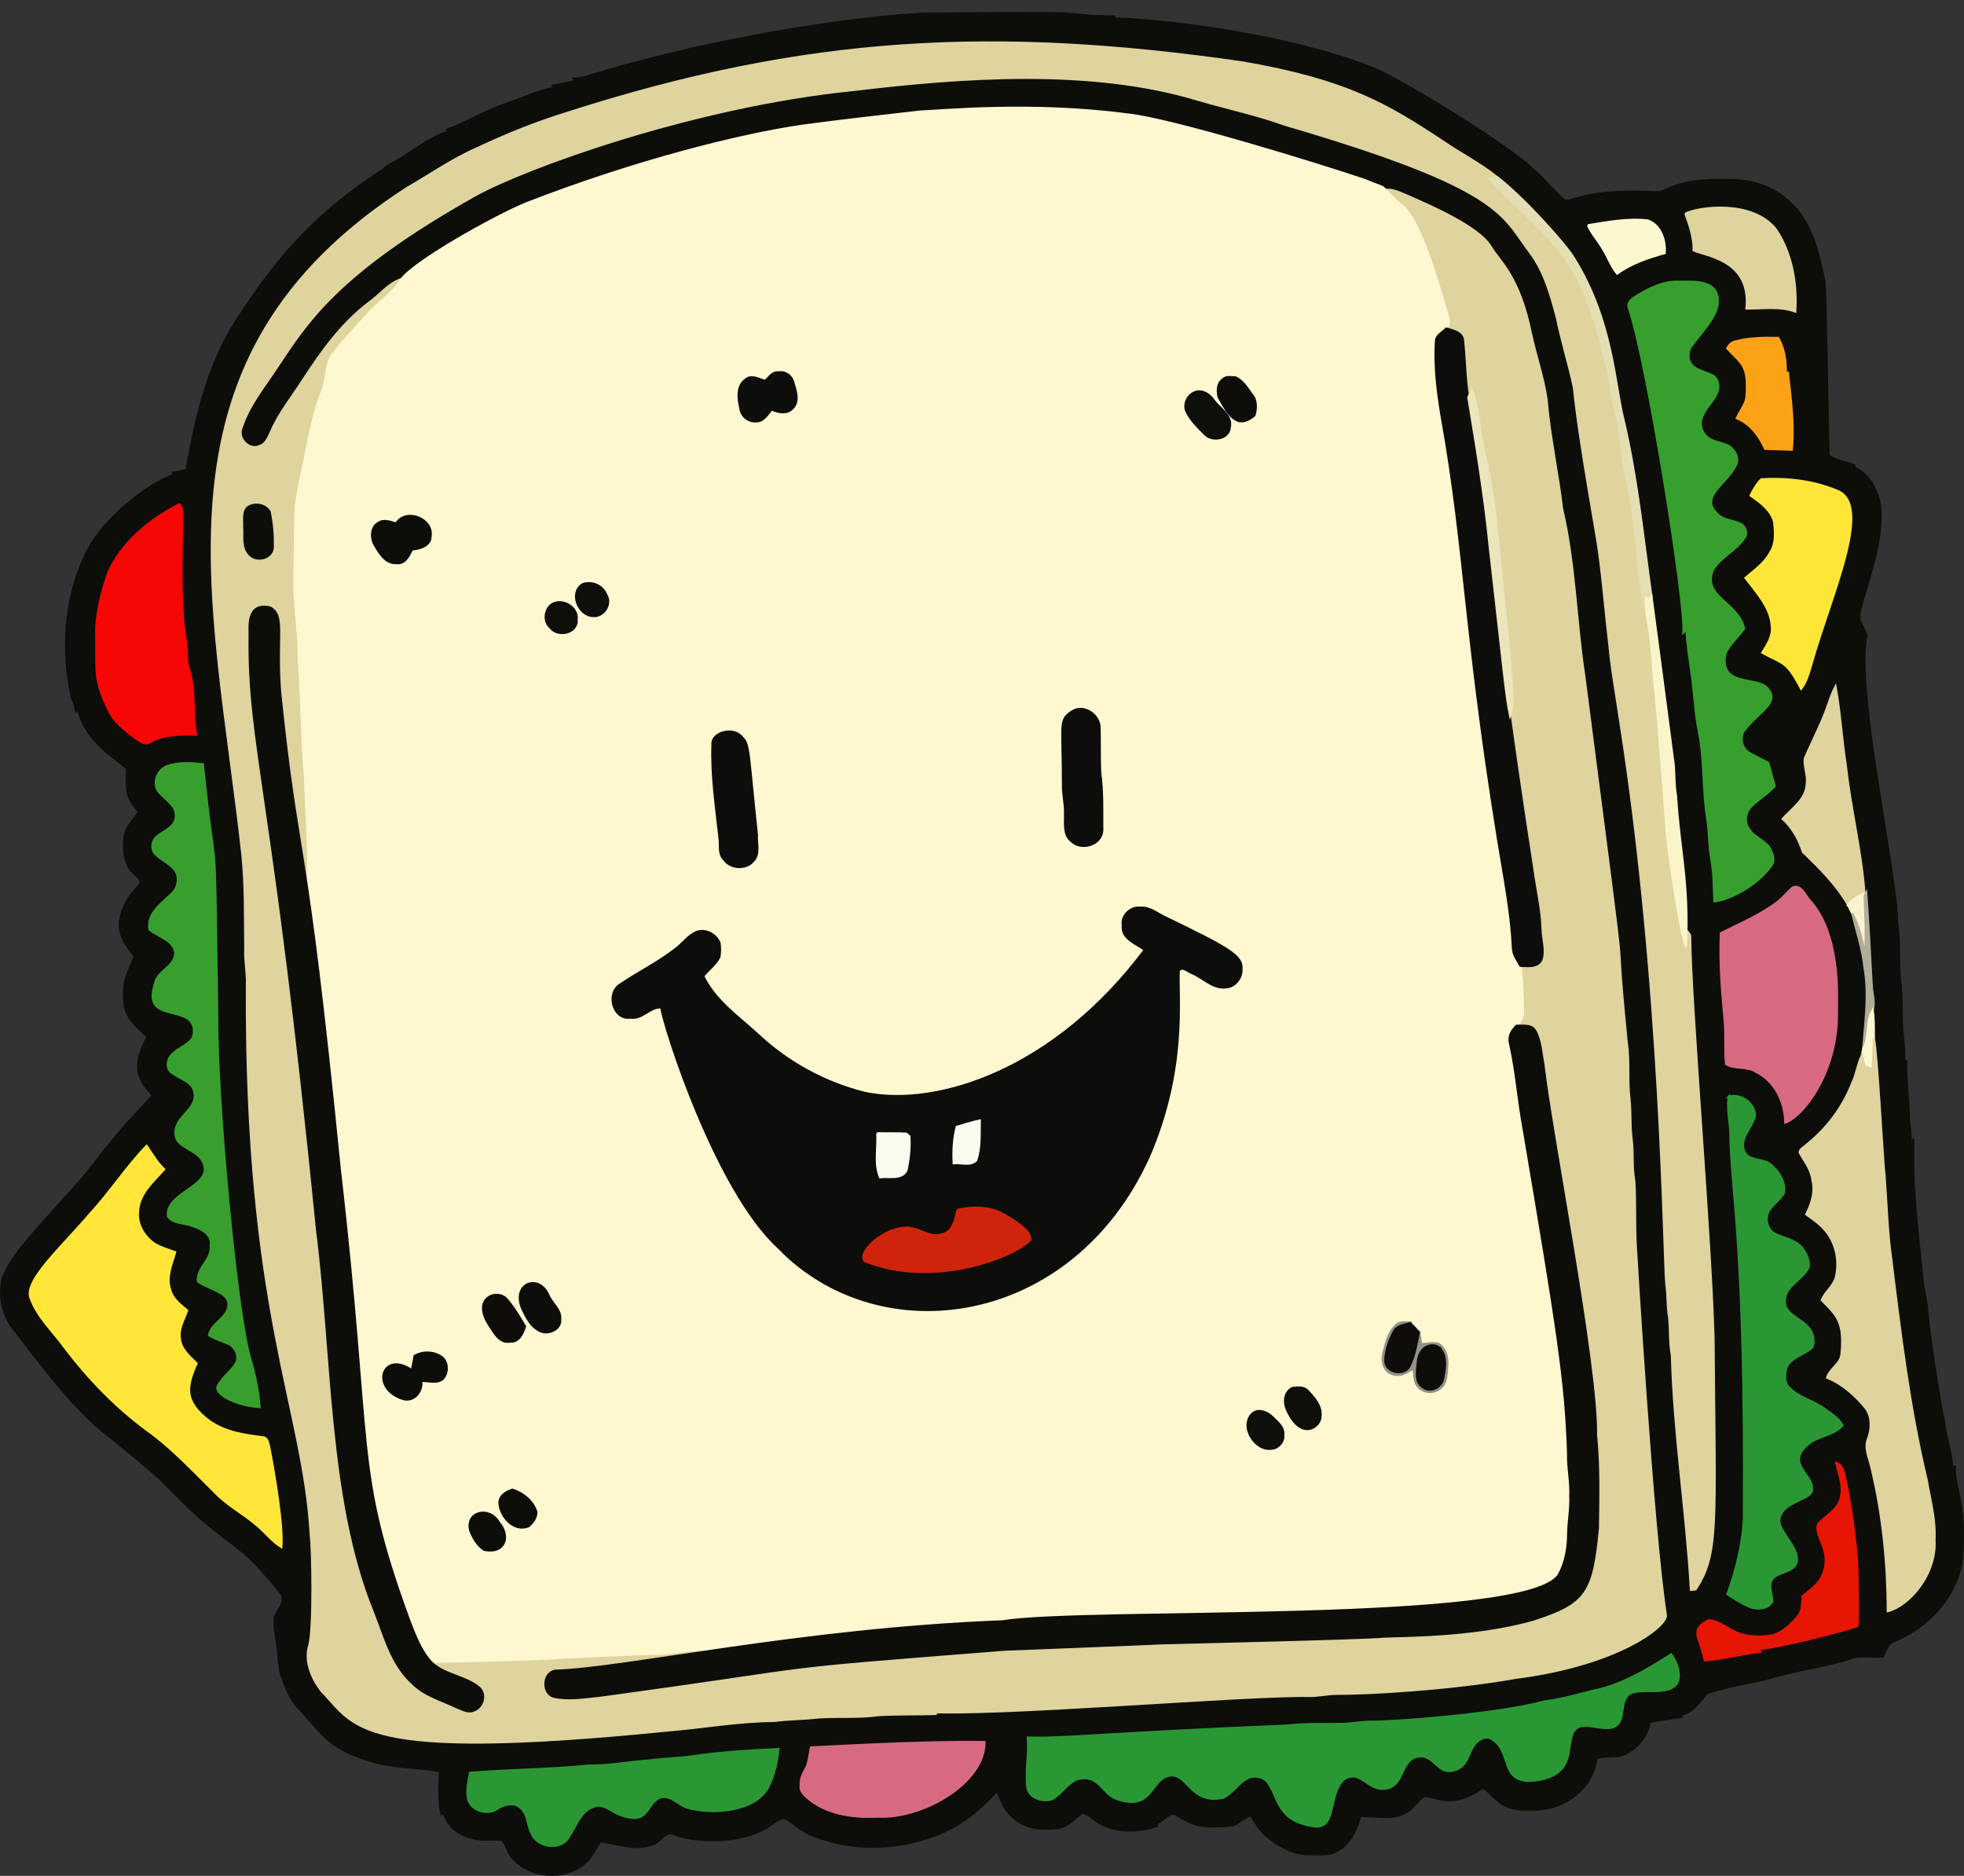 <?xml version="1.0" encoding="UTF-8" standalone="no"?>
<svg
   xmlns:dc="http://purl.org/dc/elements/1.1/"
   xmlns:cc="http://creativecommons.org/ns#"
   xmlns:rdf="http://www.w3.org/1999/02/22-rdf-syntax-ns#"
   xmlns:svg="http://www.w3.org/2000/svg"
   xmlns="http://www.w3.org/2000/svg"
   xmlns:sodipodi="http://sodipodi.sourceforge.net/DTD/sodipodi-0.dtd"
   xmlns:inkscape="http://www.inkscape.org/namespaces/inkscape"
   version="1.1"
   id="Layer_1"
   x="0px"
   y="0px"
   viewBox="0 0 685.779 655"
   enable-background="new 0 0 1792.492 1670.416"
   xml:space="preserve"
   inkscape:version="0.91 r13725"
   sodipodi:docname="kawaiisandwhich.svg"
   width="685.779"
   height="655"><rect x="0" y="0" width="685.779" height="655" fill="#333333" stroke="none"/><defs
     id="defs9711" /><sodipodi:namedview
     pagecolor="#ffffff"
     bordercolor="#666666"
     borderopacity="1"
     objecttolerance="10"
     gridtolerance="10"
     guidetolerance="10"
     inkscape:pageopacity="0"
     inkscape:pageshadow="2"
     inkscape:window-width="1916"
     inkscape:window-height="1035"
     id="namedview9709"
     showgrid="false"
     fit-margin-top="0"
     fit-margin-left="0"
     fit-margin-right="0"
     fit-margin-bottom="0"
     inkscape:zoom="1.0936754"
     inkscape:cx="368.05777"
     inkscape:cy="290.19939"
     inkscape:window-x="4"
     inkscape:window-y="1"
     inkscape:window-maximized="1"
     inkscape:current-layer="Layer_1" /><g
     id="g8773"
     transform="matrix(1.4,0,0,1.4,-1708.799,-73.083)"><path
       d="m 1368.055,70.924 c 37.582,-11.43 76.732,-15.53 84.94,-15.327 49.095,-0.555 27.482,0.422 45.715,0.694 -0.988,0.22 -1.971,0.41 -2.942,0.595 5.561,-0.681 43.983,2.632 68.37,12.755 8.041,3.698 32.249,18.663 38.473,24.481 2.948,2.497 5.311,5.606 8.265,8.097 1.133,0.196 2.242,-0.462 3.375,-0.665 5.421,-1.589 11.131,-1.653 16.743,-1.532 1.63,0.006 3.421,0.462 4.936,-0.433 4.912,-2.422 10.49,-2.682 15.87,-2.485 5.462,-0.139 11.154,1.641 15.107,5.531 5.635,5.017 7.242,12.772 8.738,19.829 0.415,5.297 0.753,37.484 1.04,43.288 1.774,1.48 4.3,1.601 6.398,2.491 -0.035,0.197 -0.046,0.393 -0.035,0.595 3.491,1.41 5.363,4.999 6.271,8.461 1.702,9.103 -3.783,21.926 -4.924,27.718 -0.595,2.15 1.26,3.774 1.699,5.745 -2.798,13.693 7.405,58.468 7.64,71.115 0.774,4.976 0.225,10.033 0.792,15.026 0.405,2.872 0.318,5.779 0.393,8.675 -0.133,4.225 1.063,8.409 0.428,12.64 0.196,-0.555 0.422,-1.11 0.676,-1.647 -0.202,4.993 0.676,9.941 0.665,14.934 0.827,4.993 0.428,10.062 0.439,15.096 0.185,-3.473 0.341,-6.947 0.682,-10.409 -0.445,11.617 1.052,23.175 2.254,34.711 0.081,2.341 0.803,4.589 1.081,6.906 0.305,5.088 3.01,23.128 4.225,28.539 0.474,4.392 2.075,8.594 2.26,13.021 0.15,-0.543 0.318,-1.087 0.514,-1.618 -0.241,5.994 3.08,8.851 1.67,24.221 -1.636,8.866 -8.484,16.072 -16.633,19.511 -1.797,0.497 -2.225,2.445 -2.982,3.895 -2.716,0.301 -5.514,-0.514 -8.126,0.474 -6.294,2.052 -12.905,2.774 -19.245,4.618 -5.479,1.595 -11.264,2.167 -16.616,4.115 -1.826,2.248 -3.589,4.965 -6.75,5.34 0.144,0.162 0.306,0.329 0.491,0.509 -2.618,0.445 -5.271,0.665 -7.848,1.266 -0.67,3.127 -2.543,5.895 -5.358,7.461 -2.346,1.757 -5.421,0.67 -8.027,1.578 -0.711,7.299 -7.808,12.657 -14.876,12.79 -2.566,0.035 -5.271,0.266 -7.635,-0.884 -2.26,-1.006 -3.762,-3.04 -5.612,-4.571 -2.514,1.451 -5.121,3.086 -8.12,3.104 -2.214,0.202 -4.294,-0.63 -6.398,-1.098 -1.797,0.913 -2.797,2.965 -4.56,3.999 -3.502,2.26 -7.837,0.873 -11.715,1.098 -0.879,3.82 -3.034,7.75 -6.878,9.218 -2.075,0.422 -4.213,0.301 -6.3,0.249 -3.913,-0.04 -7.38,-2.202 -10.293,-4.618 -1.682,-1.347 -2.653,-3.317 -3.791,-5.086 -1.572,0.682 -2.89,1.797 -4.41,2.543 -4.178,0.347 -8.779,0.746 -12.472,-1.641 -0.982,-0.428 -1.896,-1.428 -2.999,-1.248 -1.26,0.717 -2.352,1.664 -3.548,2.462 -0.029,0.191 -0.035,0.387 -0.023,0.59 -4.34,1.456 -9.299,1.624 -13.518,-0.306 -1.78,-0.815 -3.121,-2.52 -4.982,-3.028 -1.942,1.225 -3.393,3.306 -5.768,3.733 -3.965,0.607 -8.501,0.37 -11.542,-2.572 -2.167,-1.63 -2.994,-4.265 -4.022,-6.641 -4.652,5.213 -10.362,9.698 -17.13,11.732 -9.339,3.138 -19.852,3.103 -29.007,-0.642 -2.45,-0.936 -4.369,-2.757 -6.542,-4.132 -1.433,-0.376 -2.537,0.792 -3.641,1.462 -6.484,4.825 -18.435,4.716 -24.314,2.422 -2.04,-0.965 -3.127,1.664 -4.808,2.318 -4.392,1.982 -9.114,0.092 -13.553,-0.543 -0.873,1.387 -1.601,2.861 -2.555,4.19 -4.785,5.693 -14.668,5.456 -19.413,-0.168 -1.156,-1.277 -1.399,-3.173 -2.537,-4.392 -2.554,-0.197 -5.178,0.266 -7.658,-0.52 -3.173,-0.728 -6.12,-3.098 -6.877,-6.352 -0.197,0.156 -0.376,0.324 -0.543,0.491 -0.85,-3.525 -0.566,-7.161 -0.393,-10.738 -6.109,-1.029 -12.449,-0.832 -18.361,-2.884 -9.526,-3.125 -10.811,-6.267 -16.749,-12.68 -2.387,-2.456 -3.554,-5.75 -4.629,-8.923 -0.503,-2.855 -0.589,-5.774 -1.092,-8.623 -0.353,-1.838 -0.549,-3.728 -0.306,-5.589 0.826,-1.664 2.393,-3.179 1.751,-5.207 -1.456,-2.254 -3.421,-4.109 -5.109,-6.167 -5.86,-6.874 -10.892,-7.945 -21.777,-19.274 -6.144,-6.444 -13.42,-11.634 -20.153,-17.413 -7.525,-7.091 -13.674,-15.448 -19.985,-23.591 -2.792,-3.554 -3.705,-8.409 -2.595,-12.761 2.563,-6.141 7.859,-11.369 18.916,-23.753 3.109,-3.485 5.739,-7.357 8.79,-10.888 3.011,-3.791 6.455,-7.207 9.669,-10.831 -4.174,-4.437 -5.048,-7.598 -1.26,-14.668 -2.416,-1.994 -5.011,-4.219 -5.71,-7.421 -0.826,-7.102 0.985,-8.311 2.474,-12.645 -1.976,-2.289 -3.936,-5.016 -3.722,-8.195 0.283,-3.635 2.323,-6.82 4.762,-9.409 1.26,-1.185 -0.584,-2.202 -1.277,-3.052 -2.3,-2.092 -2.606,-5.438 -2.375,-8.357 0.046,-2.757 2.138,-4.762 3.647,-6.854 -3.076,-3.925 -3.079,-4.247 -2.976,-10.865 -3.933,-3.575 -9.903,-6.47 -12.281,-14.824 -0.168,0.156 -0.324,0.318 -0.457,0.48 -0.214,-1.046 -0.324,-2.15 -0.925,-3.052 -2.745,-11.958 -1.948,-24.961 3.387,-36.11 4.054,-8.761 15.935,-17.943 22.28,-19.858 -0.173,-0.156 -0.335,-0.306 -0.48,-0.457 1.104,-0.197 2.208,-0.439 3.329,-0.676 2.248,-12.934 5.276,-26.129 12.483,-37.312 6.991,-10.49 15.766,-24.255 36.682,-37.682 0.983,-1.208 2.531,-1.63 3.82,-2.445 4.011,-2.41 7.704,-5.479 12.229,-6.929 -0.075,-0.168 -0.127,-0.341 -0.167,-0.509 4.999,-1.901 9.588,-4.739 14.668,-6.461 4.103,-1.329 8.016,-3.34 12.31,-4.034 -0.231,-0.156 -0.445,-0.312 -0.642,-0.468 1.953,-0.347 3.89,-0.803 5.849,-1.208 -0.231,-0.185 -0.439,-0.37 -0.636,-0.555 1.497,-0.025 2.965,-0.389 4.387,-0.886 m -5.838,9.356 c -22.293,6.825 -35.201,15.945 -40.132,18.783 -20.622,13.317 -28.817,24.978 -36.398,36.994 -21.557,32.533 -8.941,90.905 -4.71,129.071 0.826,7.86 0.636,15.783 0.745,23.684 -0.15,3.092 0.555,6.149 0.405,9.247 -0.408,81.537 14.14,104.916 15.922,136.971 0.478,3.841 0.789,23.276 -0.347,27.475 -1.254,4.011 0.613,8.317 3.046,11.484 8.605,8.727 8.241,17.624 85.783,9.883 9.056,-0.722 18.055,-2.381 27.169,-2.433 3.635,-0.497 7.322,-0.428 10.975,-0.873 4.999,-0.329 10.045,0.116 15.026,-0.578 4.826,-0.272 9.669,-0.139 14.512,-0.3 -0.994,-0.214 -1.982,-0.387 -2.953,-0.555 15.956,1.263 79.768,-4.21 95.383,-3.924 2.502,0.116 4.953,-0.549 7.461,-0.532 5.393,0.04 26.231,-0.763 44.657,-4.011 26.037,-3.352 37.952,-13.241 37.294,-15.703 -3.366,-21.988 -7.467,-91.592 -7.467,-91.592 -0.324,-5.554 -0.058,-11.125 -0.387,-16.674 -0.676,-3.468 -0.208,-7.01 -0.688,-10.49 -0.416,-3.265 -0.168,-6.565 -0.509,-9.831 -0.601,-4.658 0.029,-9.392 -0.682,-14.038 -4.548,-46.069 2.376,8.543 -10.605,-91.597 -2.115,-13.83 -2.294,-27.932 -5.519,-41.594 -1.104,-9.172 -3.109,-18.228 -3.895,-27.446 -0.821,-5.531 -2.699,-10.831 -3.872,-16.286 -2.977,-14.456 -7.74,-17.85 -10.12,-21.777 -2.962,-4.943 -15.241,-10.249 -20.835,-12.68 -1.699,-0.659 -3.393,-1.636 -5.259,-1.428 -2.264,-2.182 -16.937,-5.906 -28.452,-9.715 -33.717,-11.248 -49.746,-11.34 -79.576,-10.426 -12.728,2.09 -46.863,0.41 -106.422,23.528 -8.206,3.431 -27.61,14.335 -31.041,18.852 -3.254,1.023 -5.375,3.942 -8.08,5.86 -6.866,5.167 -11.917,12.247 -16.546,19.378 -2.705,4.219 -5.918,8.155 -7.918,12.784 -0.682,1.375 -1.219,3.127 -2.849,3.629 -2.647,1.271 -5.646,-1.948 -4.496,-4.537 1.844,-5.687 5.745,-10.339 8.958,-15.286 6.154,-9.131 13.435,-22.533 49.234,-42.634 18.43,-10.259 74.615,-27.604 118.576,-28.614 17.537,-1.814 44.142,-0.573 61.597,4.71 28.832,8.481 52.687,13.901 72.589,26.209 4.52,3.011 7.247,7.814 10.472,12.044 3.543,4.791 5.132,10.646 6.635,16.321 1.191,5.82 2.976,11.495 4.219,17.298 1.268,13.179 5.874,37.485 6.265,41.045 1.069,7.687 1.636,15.419 2.566,23.123 0.595,6.438 1.809,12.801 2.728,19.199 1.127,7.166 1.716,14.402 2.734,21.586 3.327,19.922 7.476,74.06 7.305,84.055 0.012,2.306 0.017,4.629 0.405,6.912 0.41,4.421 0.081,8.883 0.358,13.316 0.74,4.837 0.208,9.756 0.693,14.616 0.393,2.624 0.208,5.294 0.671,7.906 0.347,3.167 0.087,6.375 0.693,9.519 0.526,19.592 3.629,38.993 4.751,58.539 0.301,-0.029 0.902,-0.092 1.202,-0.127 3.288,-5.022 4.49,-11.148 4.641,-17.072 0.345,-37.882 -0.595,-52.581 -0.595,-52.581 0.151,-13.652 -4.081,-57.577 -4.023,-66.463 0.01,-8.848 -1.341,-17.61 -1.364,-26.452 0.098,-0.78 -0.462,-1.295 -0.942,-1.78 0.387,-11.281 -1.924,-22.389 -2.601,-33.607 -0.589,-3.109 -0.243,-6.294 -0.803,-9.403 -8.827,-68.439 -10.021,-74.755 -12.322,-84.466 -2.237,-8.719 -2.619,-24.608 -12.316,-40.19 -2.25,-3.78 -13.12,-15.69 -19.216,-20.268 -4.236,-3.392 -9.097,-5.866 -13.558,-8.918 -5.866,-3.878 -11.819,-7.663 -18.188,-10.663 -31.13,-13.867 -81.951,-14.437 -114.414,-13.639 -29.082,2.171 -57.811,8.251 -85.57,17.162 m 278.694,25.204 c 1.058,2.953 2.127,5.987 2.052,9.178 3.409,1.453 14.419,2.514 13.171,14.512 4.08,0.046 8.27,-0.676 12.218,0.757 0.433,-7.068 -0.826,-14.506 -4.803,-20.471 -5.512,-7.118 -18.79,-5.964 -22.638,-3.976 m -24.314,2.884 c 0.942,2.208 2.653,3.965 3.82,6.057 1.237,1.971 1.977,4.242 3.485,6.051 3.543,-2.583 7.71,-3.976 11.888,-5.144 0.237,-3.132 -0.971,-6.976 -4.202,-8.155 -5.033,-0.589 -10.05,0.405 -14.991,1.191 m 12.223,17.564 c -1.144,0.711 -2.682,1.745 -1.942,3.306 4.625,13.927 14.074,73.273 13.553,80.738 0.225,-0.231 0.468,-0.462 0.734,-0.688 0.179,3.335 0.682,6.641 1.144,9.952 0.849,5.213 0.925,10.53 2.005,15.714 1.41,7.288 0.884,14.772 2.127,22.071 0.445,3.213 0.358,6.479 0.954,9.675 0.624,3.41 0.589,6.877 0.745,10.328 3.64,-0.265 10.677,-3.91 14.235,-8.929 1.058,-1.358 0.26,-3.109 -0.416,-4.439 -1.352,-1.948 -3.918,-2.659 -5.155,-4.716 -1.242,-1.688 -0.913,-4.167 0.584,-5.594 1.803,-1.855 4.127,-3.138 5.849,-5.109 -0.572,-1.913 -1.121,-3.838 -1.607,-5.774 -1.497,-0.826 -3.046,-1.537 -4.514,-2.375 -2.069,-0.988 -2.832,-3.976 -1.422,-5.803 3.825,-4.928 9.571,-7.09 5.08,-11.044 -2.607,-1.422 -5.895,-0.959 -8.369,-2.682 -1.896,-1.248 -2.005,-3.965 -1.249,-5.889 1.208,-2.098 3.057,-3.739 4.444,-5.722 -1.507,-6.533 -10.386,-7.892 -7.866,-14.431 1.901,-3.421 5.901,-4.947 7.987,-8.224 0.902,-1.248 0.029,-3.092 -1.306,-3.589 -1.861,-0.832 -4.19,-0.803 -5.606,-2.427 -4.407,-4.302 2.511,-7.314 4.785,-12.142 0.821,-1.745 -0.312,-3.722 -1.792,-4.687 -1.497,-0.792 -3.225,-0.971 -4.722,-1.716 -1.41,-0.844 -2.341,-2.479 -2.312,-4.115 0.312,-2.843 2.716,-4.716 3.947,-7.149 0.711,-1.347 0.572,-3.202 -0.491,-4.329 -1.56,-1.075 -3.554,-1.277 -5.103,-2.352 -1.636,-1.208 -1.832,-3.762 -0.619,-5.334 2.081,-2.895 4.722,-5.473 6.092,-8.825 0.78,-2.029 0.659,-4.866 -1.381,-6.097 -2.45,-1.433 -5.438,-1 -8.137,-1.081 -3.731,-0.123 -7.135,1.646 -10.256,3.478 m 24.638,11.402 c -1.023,0.156 -1.659,0.925 -2.144,1.745 3.916,4.091 5.245,4.267 4.872,11.628 -0.041,2.219 -1.641,3.878 -2.474,5.814 3.398,1.37 5.618,4.404 7.086,7.64 2.219,0.075 4.444,0.127 6.681,0.22 0.647,-6.479 -0.289,-13.004 -1,-19.436 -0.208,0.561 -0.445,1.11 -0.595,1.682 0.3,-3.462 -0.023,-7.126 -1.826,-10.166 -3.555,-0.074 -7.15,-0.034 -10.6,0.873 m 3.687,38.451 c 2.427,1.688 5.149,3.606 5.912,6.641 0.249,2.497 0.503,5.277 -0.942,7.484 -1.399,2.739 -3.994,4.467 -6.236,6.432 2.774,3.653 6.271,7.27 6.594,12.119 0.277,2.445 -1.191,4.554 -2.387,6.536 5.007,2.836 5.907,1.732 9.704,9.027 1.341,-1.734 1.884,-3.895 2.531,-5.953 4.521,-16.529 15.687,-39.972 6.409,-43.507 -5.93,-2.468 -12.489,-3.213 -18.858,-2.843 -1.195,1.139 -1.987,2.613 -2.727,4.064 m -409.66,19.447 c -1.693,5.005 -3.069,10.235 -2.936,15.564 0.075,4.34 -0.329,8.779 0.832,13.021 2.236,7.556 4.81,9.266 8.796,12.397 5.479,3.777 0.786,-1.212 15.292,-0.78 -0.925,-5.473 -0.104,-11.195 -1.792,-16.546 -0.584,-1.48 -0.416,-3.104 -0.526,-4.652 -0.433,-5.965 -1.742,-5.683 -1.115,-32.341 -0.029,-1.347 0.214,-2.832 -0.705,-3.947 -7.466,3.766 -14.43,9.471 -17.846,17.284 m 429.183,32.272 c -1.607,4.791 -4.005,9.264 -5.993,13.894 -0.191,2.133 0.832,4.242 0.491,6.415 -0.202,3.814 -3.693,6.028 -6.005,8.617 2.456,2.237 4.051,5.138 5.057,8.276 10.131,9.719 10.871,12.66 12.327,15.327 1.261,5.631 5.831,17.03 2.41,35.295 -1.295,2.596 -2.667,13.471 -13.761,22.32 -0.595,0.67 -1.803,1.052 -1.78,2.057 1.231,2.196 2.919,4.254 3.179,6.866 0.763,2.947 -0.231,5.901 -1.56,8.519 1.576,1.151 9.815,5.78 7.38,15.766 -0.624,2.196 -2.693,3.525 -3.491,5.623 3.652,3.739 5.725,5.269 4.924,13.495 -0.289,2.468 -2.971,3.589 -3.595,5.86 3.837,1.514 6.947,4.375 9.571,7.502 1.653,2.161 1.572,5.149 0.67,7.617 -1.063,2.526 0.381,5.063 0.879,7.536 2.797,11.634 3.965,23.626 4.028,35.578 3.121,-0.751 5.369,-3.213 7.49,-5.456 6.89,-8.442 3.807,-18.247 2.219,-27.365 -4.323,-18.09 -6.554,-36.578 -8.825,-55.008 -1.118,-7.797 -3.535,-52.704 -4.335,-55.002 -0.011,-2.404 0.069,-4.82 -0.295,-7.195 0.665,-1.948 -0.173,-4.046 -0.237,-6.045 -0.451,-7.733 -0.798,-15.46 -1.37,-23.181 -0.11,0.22 -0.329,0.647 -0.439,0.867 -0.059,-6.901 -3.535,-22.372 -4.647,-32.532 -1.052,-6.565 -1.37,-13.241 -2.589,-19.777 -0.698,1.323 -1.252,2.71 -1.703,4.131 m -414.37,15.738 c -2.346,0.948 -3.537,3.595 -2.526,5.959 1.225,1.78 3.248,2.884 4.34,4.78 1.373,4.19 -2.155,4.963 -4.404,6.831 -1.289,1.023 -1.583,3.184 -0.41,4.404 1.439,1.474 3.45,2.277 4.791,3.872 1.433,1.878 0.878,4.728 -0.907,6.178 -2.474,2.364 -5.988,4.843 -5.381,8.744 2.214,1.896 6.068,2.566 6.456,5.97 -0.185,3.393 -4.369,4.283 -5.034,7.444 -2.587,8.204 4.07,6.366 8.143,8.819 1.566,1.023 1.982,3.312 1.156,4.924 -1.376,1.977 -4.005,2.531 -5.444,4.439 -0.925,1.248 -1.075,3.445 0.497,4.265 1.901,1.462 5.126,2.086 5.467,4.895 0.572,2.664 -1.809,4.427 -3.231,6.299 -1.393,1.543 -2.167,4.069 -0.798,5.866 1.682,1.861 4.444,2.427 5.889,4.554 3.991,6.531 -9.31,7.753 -8.444,14.148 1.364,1.786 3.964,1.549 5.918,2.289 2.196,0.676 5.184,2.069 4.728,4.86 0.474,3.514 -3.577,5.525 -3.196,9.056 3.363,2.261 8.41,2.778 7.531,6.49 -0.676,2.895 -4.207,3.936 -4.774,6.901 1.416,0.861 2.982,1.404 4.531,2.017 2.011,0.67 3.312,3.369 2.04,5.23 -1.243,1.948 -3.3,3.271 -4.329,5.363 -1.042,1.65 3.353,4.795 10.42,5.329 -0.306,-3.924 -1.052,-7.814 -2.167,-11.576 -3.624,-11.141 -8.619,-66.708 -8.38,-86.015 -0.156,-10.579 0.627,-34.772 -2.225,-50.067 -0.428,-4.248 -0.931,-8.484 -1.364,-12.726 -2.952,-0.294 -6.056,-0.519 -8.893,0.458 m 405.429,30.26 c -1.358,1.15 -2.445,2.583 -3.855,3.658 -4.3,3.277 -9.316,5.363 -14.113,7.767 -0.335,7.195 0.266,14.373 0.913,21.528 0.399,3.705 -0.01,7.45 0.387,11.16 2.19,1.358 5.317,0.416 7.565,1.982 4.693,2.306 7.126,7.565 7.195,12.628 4.773,-1.744 13.06,-12.897 12.911,-27.244 0.013,-3.481 1.149,-19.4 -6.762,-28.221 -1.224,-1.235 -2.068,-4.009 -4.241,-3.258 m -16.009,52.188 c -0.52,3.317 0.422,6.594 0.416,9.906 0.133,9.484 1.676,18.875 1.942,28.354 0.536,4.602 1.609,39.147 1.416,67.041 -0.324,6.45 -1.924,12.801 -4.121,18.852 1.896,1.191 3.78,2.468 5.901,3.265 1.844,0.578 4.306,0.41 5.363,-1.468 -0.029,-1.497 -0.647,-2.947 -0.503,-4.444 0.653,-3.381 5.918,-2.196 6.6,-5.571 0.612,-4.03 -5.891,-8.24 -4.034,-11.507 1.562,-3.804 8.142,-3.855 7.837,-6.675 0.066,-3.647 -6.547,-6.203 -1.075,-10.946 2.537,-2.254 6.421,-2.127 8.692,-4.797 -1.069,-1.93 -3.063,-3.057 -4.774,-4.323 -2.751,-1.977 -6.328,-2.67 -8.658,-5.219 -1.167,-1.179 -0.965,-3.017 -0.693,-4.502 0.867,-2.699 3.936,-3.352 5.987,-4.889 1.271,-0.861 0.931,-2.67 0.561,-3.918 -1.139,-3.161 -5.132,-3.814 -6.629,-6.698 -1.321,-5.001 4.211,-6.432 5.739,-9.883 0.26,-1.699 -0.589,-3.398 -1.537,-4.751 -1.688,-2.138 -4.554,-2.468 -6.849,-3.601 -2,-1.029 -2.601,-3.797 -1.555,-5.693 1,-1.653 2.734,-2.716 3.728,-4.375 0.572,-2.711 -1.092,-5.253 -3.005,-6.993 -1.572,-1.526 -4.022,-1.133 -5.797,-2.237 -1.329,-0.902 -1.618,-2.734 -1.162,-4.173 0.665,-2.127 2.3,-3.832 2.809,-6.022 -0.103,-3.167 -3.576,-5.559 -6.599,-4.733 m -408.775,29.342 c -7.062,8.295 -16.563,16.682 -14.737,21.014 1.74,4.774 5.623,8.236 8.513,12.281 5.86,7.733 12.645,14.755 20.453,20.534 6.363,4.548 11.657,10.322 17.205,15.784 2.982,3.086 6.854,5.069 10.091,7.86 2.179,1.768 3.872,4.098 6.294,5.577 0.514,-5.399 -2.013,-19.952 -3.052,-25.083 -0.254,-0.896 -0.347,-2.15 -1.468,-2.329 -4.647,-0.566 -9.53,-1.271 -13.431,-4.063 -6.566,-4.944 -5.71,-8.608 -3.19,-14.368 -1.803,-1.751 -4.017,-3.618 -4.178,-6.311 -0.341,-2.468 1.046,-4.641 1.826,-6.877 -1.745,-1.462 -3.734,-2.982 -4.277,-5.311 -1.035,-3.121 0.457,-6.271 1.295,-9.241 -1.751,-0.618 -3.554,-1.144 -5.149,-2.092 -2.688,-1.803 -4.543,-5.022 -4.092,-8.317 0.318,-4.311 3.843,-7.224 6.484,-10.264 -1.797,-1.699 -3.005,-3.849 -4.392,-5.855 -5.133,5.341 -9.179,11.617 -14.195,17.061 m 435.568,62.053 c 0.589,2.687 1.809,5.352 1.237,8.166 -0.399,3.202 -3.52,4.803 -5.6,6.854 -1.662,2.965 3.935,6.801 0.774,13.362 -1.017,2.109 -3.08,3.375 -4.797,4.843 -0.145,1.653 0.081,3.531 -1.075,4.884 -4.191,5.104 -6.586,5.421 -12.651,4.941 -3.612,-0.266 -6.143,-3.601 -9.732,-3.861 -4.851,2.648 -2.086,4.082 -0.931,10.062 4.756,-0.301 9.339,-1.728 14.079,-2.15 -0.549,-0.179 -1.075,-0.353 -1.578,-0.52 5.661,-0.406 21.846,-4.592 25.608,-5.872 0.249,-3.346 0.041,-6.698 0.064,-10.05 0.052,-8.733 -1.26,-17.384 -2.884,-25.938 -0.508,-1.704 -0.473,-4.102 -2.514,-4.721 m -58.643,56.349 c -24.64,5.499 -17.776,4.405 -37.578,6.86 -6.71,0.185 -13.356,1.416 -20.072,1.306 -2.318,0.035 -4.594,0.52 -6.895,0.549 -47.977,1.151 -66.621,3.821 -78.432,3.392 0.341,3.982 -0.543,7.958 -0.162,11.917 0,3.057 3.722,4.317 6.236,3.508 2.3,-1.306 3.687,-3.82 6.115,-4.947 5.678,-1.579 6.199,3.603 10.12,4.924 9.056,3.128 8.187,-5.265 13.345,-5.906 4.383,-0.292 5.035,7.231 13.032,5.577 2.537,-1.156 3.953,-3.884 6.502,-5.051 5.676,-1.913 5.653,5.09 8.842,8.744 2.392,2.736 9.38,5.135 10.9,1.815 1.459,-3.276 1.674,-10.728 5.889,-10.819 2.912,-0.435 5,4.37 9.571,2.734 3.497,-1.48 2.93,-7.201 7.08,-7.71 2.641,-0.485 4.126,2.161 6.143,3.317 1.821,0.734 4.08,0.012 5.282,-1.532 1.185,-1.601 1.555,-3.693 2.901,-5.19 1.006,-1.017 2.722,-1.907 4.057,-0.913 2.797,1.809 3.132,5.386 4.572,8.132 1.742,3.778 10.071,2.362 12.784,-0.838 3.367,-3.538 0.448,-9.574 4.953,-10.599 2.433,-0.277 4.826,0.774 7.276,0.457 4.439,-1.017 1.562,-6.554 4.86,-8.565 2.737,-1.584 10.506,1.005 11.958,-3.225 0.537,-2.323 -0.41,-4.716 -1.74,-6.594 -5.518,3.491 -11.164,6.97 -17.539,8.657 m -197.071,14.582 c -0.283,1.508 -0.445,3.052 -0.907,4.519 -0.774,1.566 -1.821,3.104 -1.624,4.947 -0.295,1.676 1.26,2.774 2.393,3.722 4.826,3.705 11.148,4.358 17.038,4.121 11.391,0.454 26.537,-8.569 26.446,-18.656 -15.064,-0.288 -42.345,1.331 -43.346,1.347 m -29.307,2.173 c -3.653,0.566 -7.357,0.566 -11.004,1.063 -5.034,0.353 -9.998,1.364 -15.05,1.289 -9.86,0.971 -19.766,1.011 -29.637,1.792 -0.422,1.977 -0.855,3.999 -0.578,6.034 0.277,3.3 4.762,4.768 7.311,3.034 1.578,-1.011 3.699,-1.74 5.432,-0.613 2.294,1.433 1.988,4.525 3.167,6.698 1.393,3.583 7.49,4.427 9.345,0.826 1.832,-2.647 2.872,-6.461 6.253,-7.519 2.393,-0.844 4.329,1.237 6.398,2.057 7.454,2.695 6.268,-2.348 9.923,-4.259 2.699,-0.919 4.548,1.728 6.889,2.474 6.849,1.925 17.041,0.737 20.135,-4.912 1.613,-2.994 2.329,-6.398 2.67,-9.75 -7.101,0.353 -14.209,0.774 -21.254,1.786 z"
       id="path8775"
       inkscape:connector-curvature="0"
       style="fill:#0d0d0a;stroke:#0d0d0a;stroke-width:0.5" /><path
       d="m 1362.217,80.28 c 59.516,-19.108 106.558,-21.398 168.151,-12.535 26.155,4.503 36.201,10.543 50.021,19.679 4.462,3.052 9.322,5.525 13.558,8.918 -0.745,0.064 -1.474,0.127 -2.179,0.191 16.307,17.423 23.028,17.259 30.29,50.425 0.508,5.346 2.341,10.461 2.774,15.812 0.566,6.698 2.803,13.125 3.138,19.858 1.225,7.23 1.202,14.662 3.092,21.777 1.498,7.484 3.762,34.847 4.057,42.819 0.252,9.688 4.164,36.903 5.97,41.143 0.058,-1.364 0.11,-2.734 0.116,-4.092 0.48,0.485 1.04,1 0.942,1.78 0.04,15.323 5.212,75.964 5.808,99.845 0.396,47.367 1.289,53.932 -4.467,62.724 -0.301,0.035 -0.902,0.098 -1.202,0.127 -1.121,-19.546 -4.225,-38.947 -4.751,-58.539 -0.607,-3.144 -0.347,-6.352 -0.693,-9.519 -0.462,-2.612 -0.278,-5.282 -0.671,-7.906 -0.711,-7.116 -1.146,-74.676 -11.495,-140.485 -0.919,-6.398 -2.133,-12.761 -2.728,-19.199 -0.931,-7.704 -1.497,-15.437 -2.566,-23.123 -0.397,-3.616 -4.993,-27.83 -6.265,-41.045 -1.243,-5.803 -3.028,-11.478 -4.219,-17.298 -1.503,-5.675 -3.092,-11.53 -6.635,-16.321 -7.192,-9.435 -6.553,-16.012 -61.325,-32.018 -7.103,-2.566 -14.506,-4.109 -21.736,-6.236 -26.525,-8.028 -58.878,-5.622 -85.616,-2.41 -39.473,3.905 -81.887,19.261 -94.556,26.314 -34.81,19.546 -42.072,32.006 -49.234,42.634 -3.213,4.947 -7.114,9.6 -8.958,15.286 -1.15,2.589 1.849,5.808 4.496,4.537 1.63,-0.503 2.167,-2.254 2.849,-3.629 2,-4.629 5.213,-8.565 7.918,-12.784 4.629,-7.132 9.68,-14.212 16.546,-19.378 2.705,-1.919 4.826,-4.837 8.08,-5.86 -2.144,3.589 -5.831,5.791 -8.559,8.877 -2.82,3.156 -5.727,6.242 -8.38,9.542 -2.225,2.612 -1.543,6.305 -2.815,9.316 -2.04,5.167 -3.127,10.634 -4.19,16.061 -1.098,5.589 -2.682,11.148 -2.601,16.887 0.035,5.398 -0.306,10.79 -0.191,16.188 0.01,1 3.996,62.278 3.231,74.178 -1.202,-5.097 -1.618,-10.328 -2.543,-15.471 -5.27,-28.583 -4.484,-46.378 -4.525,-49.443 0.032,-4.676 -4.451,-5.263 -5.993,-3.56 -3.645,3.476 0.957,36.997 1.612,42.606 21.001,140.706 14.185,172.561 28.198,206.994 2.531,6.305 4.231,13.431 9.495,18.13 3,3.011 7.195,4.144 10.941,5.93 1.381,0.526 2.919,1.526 4.433,0.786 2.306,-0.844 3.115,-4.265 1.075,-5.837 -3.52,-2.786 -8.484,-2.994 -11.761,-6.172 2.506,-0.16 26.602,-0.592 31.238,-1.04 1.284,-0.128 22.205,-1.056 23.499,-1.029 4.953,0.162 9.79,-1.451 14.76,-0.907 -1.815,0.457 -29.423,4.833 -38.624,5.074 -3.15,0.532 -3.317,5.912 -0.156,6.565 7.318,1.475 26.153,-3.085 63.492,-7.583 55.566,-6.737 136.642,-6.389 157.24,-7.877 38.377,-4.483 37.866,-9.229 39.514,-26.683 0.11,-7.704 0.306,-15.443 -0.468,-23.118 0.329,-17.305 -11.222,-75.49 -13.096,-92.349 -0.549,-2.849 -0.641,-5.906 -2.029,-8.501 -0.971,-1.711 -3.109,-1.26 -4.728,-1.312 0.867,-1.006 1.809,-2.133 1.659,-3.566 -0.144,-3.785 -0.133,-7.606 -0.688,-11.357 1.826,0.069 4.288,0.497 5.271,-1.537 1.681,-5.129 -7.517,-49.916 -7.849,-60.77 1.196,-3.235 1.068,-4.557 -3.595,-49.72 -0.728,-5.253 -1.422,-10.524 -2.734,-15.668 -1.289,-5.288 -1.318,-10.836 -3.15,-15.997 -0.335,0.63 -0.659,1.266 -0.954,1.901 -0.786,-4.849 -0.757,-9.79 -1.329,-14.651 -0.584,-1.774 -2.624,-2.057 -4.15,-2.531 0.994,-0.873 0.734,-2.196 0.364,-3.3 -1.196,-3.739 -6.113,-22.486 -10.848,-26.839 -1.583,-1.433 -3.19,-2.843 -4.577,-4.456 1.867,-0.208 3.56,0.769 5.259,1.428 5.951,2.586 17.921,7.819 20.835,12.68 2.409,3.977 7.139,7.305 10.12,21.777 1.173,5.456 3.052,10.755 3.872,16.286 0.786,9.218 2.792,18.274 3.895,27.446 3.225,13.662 3.404,27.764 5.519,41.594 12.875,99.32 6.416,49.163 10.605,91.597 0.711,4.647 0.081,9.38 0.682,14.038 0.341,3.265 0.092,6.565 0.509,9.831 0.48,3.479 0.011,7.022 0.688,10.49 0.329,5.548 0.064,11.12 0.387,16.674 0,0 4.101,69.604 7.467,91.592 0.664,2.486 -11.327,12.359 -37.294,15.703 -16.86,2.972 -37.646,4.063 -44.657,4.011 -2.508,-0.017 -4.959,0.647 -7.461,0.532 -15.521,-0.284 -79.519,5.18 -95.383,3.924 0.971,0.168 1.959,0.341 2.953,0.555 -4.843,0.162 -9.686,0.029 -14.512,0.3 -4.982,0.694 -10.027,0.249 -15.026,0.578 -3.653,0.445 -7.34,0.376 -10.975,0.873 -9.114,0.052 -18.113,1.711 -27.169,2.433 -77.585,7.745 -77.223,-1.201 -85.783,-9.883 -2.433,-3.167 -4.3,-7.473 -3.046,-11.484 1.127,-4.166 0.829,-23.598 0.347,-27.475 -1.781,-32.03 -16.329,-55.483 -15.922,-136.971 0.15,-3.098 -0.555,-6.155 -0.405,-9.247 -0.11,-7.9 0.081,-15.824 -0.745,-23.684 -7.207,-65.021 -24.709,-123.562 41.109,-166.065 5.774,-3.323 11.27,-7.19 17.396,-9.865 7.363,-3.482 14.94,-6.534 22.736,-8.921 m -79.957,98.516 c -1.196,1.3 -0.688,3.231 -0.792,4.832 0.202,2.26 -0.445,4.93 1.243,6.773 1.641,2.04 5.641,1.225 5.912,-1.549 0.063,-2.999 -0.173,-6.022 -0.775,-8.964 -1.057,-1.953 -3.872,-2.393 -5.588,-1.092 z"
       id="path8777"
       inkscape:connector-curvature="0"
       style="fill:#dfd49e;stroke:#dfd49e;stroke-width:0.5" /><path
       d="m 1450.128,80.009 c 5.138,-0.199 27.729,-2.421 51.408,0.694 10.908,1.017 49.248,12.915 59.418,16.379 7.177,3.069 1.83,-0.346 9.842,6.906 4.731,4.349 9.658,23.12 10.848,26.839 1.469,4.384 -2.938,3.712 -2.959,6.525 -0.37,6.236 0.399,12.466 1.416,18.61 4.739,26.267 6.427,52.939 10.166,79.345 3.851,29.465 7.017,40.361 7.629,53.436 0.081,1.636 1.081,2.988 1.873,4.358 0.555,3.751 0.543,7.571 0.688,11.357 0.332,3.165 -4.341,4.385 -3.271,8.051 1.578,7.034 2.063,14.246 3.393,21.332 9.303,54.87 10.562,64.434 11.079,80.963 -0.104,3.485 0.717,6.912 0.549,10.403 0.15,3.3 -0.509,6.554 -0.543,9.842 -0.04,3.3 -0.63,6.669 -2.167,9.617 -4.543,9.502 -62.311,9.027 -67.497,9.287 -7.245,0.784 -64.12,1.43 -71.398,2.612 -33.82,1.303 -67.029,6.613 -72.947,7.242 -4.97,-0.543 -9.808,1.069 -14.76,0.907 -1.294,-0.027 -22.214,0.901 -23.499,1.029 -4.631,0.448 -28.748,0.881 -31.238,1.04 -2.745,-2.994 -4.103,-6.901 -5.571,-10.611 -13.947,-38.187 -9.037,-41.3 -17.246,-112.305 -0.77,-7.753 -7.269,-66.081 -8.114,-71.046 0.572,-8.9 -0.364,-17.789 -0.589,-26.683 -0.925,-9.831 -0.78,-19.731 -1.578,-29.573 0.185,-6.005 -1.011,-11.923 -1.063,-17.922 -0.115,-5.398 0.225,-10.79 0.191,-16.188 -0.081,-5.739 1.503,-11.299 2.601,-16.887 1.063,-5.427 2.15,-10.894 4.19,-16.061 1.271,-3.011 0.589,-6.704 2.815,-9.316 2.653,-3.3 5.56,-6.386 8.38,-9.542 2.728,-3.086 6.415,-5.288 8.559,-8.877 3.426,-4.51 22.773,-15.395 31.041,-18.852 27.46,-10.658 53.273,-17.08 68.855,-19.372 9.808,-1.326 19.651,-2.418 29.499,-3.539 m -38.734,67.191 c -1.555,-0.451 -3.514,-1.647 -4.924,-0.295 -2.277,1.641 -1.797,4.849 -1.248,7.224 0.208,1.832 2,3.335 3.849,3.173 1.867,0.144 2.89,-1.716 3.947,-2.947 1.635,0.699 3.832,1.237 5.213,-0.295 1.849,-1.757 0.78,-4.485 0.196,-6.571 -0.433,-1.572 -1.953,-2.716 -3.6,-2.41 -1.56,-0.26 -2.433,1.231 -3.433,2.121 m 114.131,-0.37 c -1.433,0.994 -1.364,2.872 -1.04,4.387 2.595,4.824 4.803,8.136 8.975,4.595 0.503,-1.688 0.613,-3.791 -0.63,-5.196 -1.179,-1.589 -2.231,-3.479 -4.115,-4.306 -1.069,-0.018 -2.392,-0.359 -3.19,0.52 m -7.53,3.543 c -1.52,0.855 -2.202,2.739 -1.566,4.369 1.075,2.283 2.93,4.069 4.704,5.826 1.786,1.861 5.993,1.15 6.172,-1.774 0.659,-3.051 -2.474,-4.612 -3.994,-6.745 -1.184,-1.607 -3.438,-3.167 -5.316,-1.676 m -198.626,32.387 c -1.399,-0.405 -3.017,-1.087 -4.358,-0.202 -2.104,1.058 -2.017,4.132 -0.832,5.866 1.139,1.959 2.699,4.45 5.317,4.231 2.081,0.318 3.086,-1.855 3.837,-3.398 1.919,-0.156 4.67,-0.913 4.635,-3.3 0.752,-4.422 -6.229,-7.132 -8.599,-3.197 m 46.634,15.085 c -3.641,2.034 -1.156,8.051 2.606,8.028 2.578,0.156 4.595,-3.028 3.225,-5.271 -0.936,-2.336 -3.433,-3.463 -5.831,-2.757 m -8.016,5.224 c -1.67,1.381 -1.838,4.34 -0.098,5.733 1.849,2.398 6.82,1.352 6.513,-2.052 0.433,-3.213 -3.832,-5.588 -6.415,-3.681 m 129.972,26.562 c -3.336,2.131 -2.301,2.928 -2.283,18.147 -0.093,2.52 0.613,4.982 0.508,7.507 0.064,2.306 -0.457,5.138 1.647,6.756 2.445,2.364 7.421,0.93 7.675,-2.653 -0.035,-4.832 0.15,-9.698 -0.52,-14.489 -0.167,-3.838 -0.04,-7.681 -0.167,-11.518 -0.231,-3.091 -4.103,-5.599 -6.86,-3.75 m -88.343,5.791 c -2.022,1.488 -2.135,2.342 0.439,26.227 0.145,1.688 -0.272,3.681 1.127,4.976 1.601,2.335 5.6,2.491 7.34,0.243 1.948,-2.105 0.677,-5.547 -1.058,-25.464 -0.41,-1.786 -0.301,-3.913 -1.745,-5.253 -1.416,-1.839 -4.271,-1.891 -6.103,-0.729 m 100.983,47.616 c -0.405,3.283 3.317,4.462 5.461,6.068 -22.506,30.088 -51.69,39.368 -69.665,35.693 -10.114,-2.491 -19.54,-7.681 -27.094,-14.841 -4.826,-4.381 -10.42,-8.27 -13.316,-14.304 1.283,-1.63 3.109,-2.878 4.028,-4.78 0.191,-1.162 0.214,-2.37 0.017,-3.525 -0.907,-2.214 -3.601,-3.583 -5.866,-2.659 -2.069,0.942 -3.369,2.901 -5.161,4.219 -4.317,3.352 -9.259,5.785 -13.778,8.837 -3.514,2.15 -1.826,8.912 2.63,8.276 2.924,0.48 4.768,-2.722 7.617,-2.543 0.139,0.988 0.347,1.977 0.659,2.942 8.859,28.744 21.337,61.16 49.558,70.081 17.846,6.435 54.289,2.109 71.456,-35.878 9.461,-22.016 7.086,-39.125 7.438,-46.397 1.035,-1.11 2.283,0.393 3.387,0.734 2.803,1.191 5.161,3.988 8.461,3.491 2.138,-0.092 3.913,-2.341 3.786,-4.439 0.374,-3.338 -2.701,-5.147 -19.031,-13.05 -2.005,-0.925 -3.855,-2.572 -6.184,-2.387 -2.427,-0.3 -4.865,1.989 -4.403,4.462 m -148.611,89.575 c -4.073,1.956 -0.293,10.012 3.381,11.622 2.005,0.907 5.19,-0.457 4.93,-2.947 0.3,-2.474 -2.109,-3.982 -2.953,-6.103 -0.885,-2.029 -3.174,-3.82 -5.358,-2.572 m -10.773,4.624 c -0.566,2.052 0.358,4.017 1.485,5.681 1.167,1.803 2.531,4.392 5.109,3.901 2.208,0.202 3.179,-2.063 3.733,-3.803 -1.399,-2.3 -2.745,-4.67 -4.52,-6.693 -1.513,-1.936 -4.963,-1.392 -5.807,0.914 m 227.569,5.426 c -2.029,1.815 -2.612,4.652 -3.236,7.184 -0.543,1.994 0.318,4.722 2.583,5.144 1.826,0.595 3.485,-0.595 4.999,-1.462 0.156,1.312 0.087,2.716 0.682,3.942 1.092,2 3.976,2.52 5.779,1.156 1.942,-1.214 1.774,-3.803 1.948,-5.803 0.185,-2.052 -0.329,-4.387 -2.242,-5.479 -1.422,-0.306 -2.867,-0.012 -4.271,0.11 -0.167,-1.133 -0.335,-2.26 -0.485,-3.375 l -0.087,0.433 c -0.665,-0.844 -1.416,-1.612 -2.19,-2.318 l 0.451,-0.127 c -1.319,-0.006 -2.885,-0.416 -3.931,0.595 m -244.815,7.716 c -0.202,1.179 -0.451,2.352 -0.688,3.531 -7.445,-5.049 -10.48,4.696 -2.069,7.265 2.693,0.682 4.837,-2.005 4.433,-4.537 1.93,-0.081 4.676,0.959 5.832,-1.139 0.953,-1.526 0.682,-3.994 -0.931,-4.988 -1.947,-1.259 -4.588,-1.323 -6.577,-0.132 m 218.9,8.004 c -4.026,2.096 -0.538,9.245 3.202,10.27 1.734,0.012 3.907,-1.087 3.837,-3.08 0.416,-2.601 -1.514,-4.733 -3.161,-6.473 -0.982,-1.121 -2.583,-0.879 -3.878,-0.717 m -9.83,6.271 c -3.485,3.075 0.491,9.663 4.855,8.86 1.549,-0.145 2.948,-1.745 2.745,-3.323 0.301,-2.023 -1.474,-3.323 -2.728,-4.583 -1.255,-1.214 -3.324,-2.121 -4.872,-0.954 m -187.871,22.869 c 0.428,3.236 3.687,6.762 7.224,5.369 1.069,-0.867 2.034,-2.173 1.971,-3.606 -0.855,-2.722 -3.323,-4.716 -5.976,-5.548 -1.739,0.485 -3.56,1.716 -3.219,3.785 m -7.363,6.294 c 0.676,1.913 1.786,3.785 3.508,4.941 1.404,0.283 3.213,0.509 4.225,-0.774 1.786,-1.612 0.913,-4.421 -0.486,-5.999 -2.431,-4.281 -8.338,-2.738 -7.247,1.832 z"
       id="path8779"
       inkscape:connector-curvature="0"
       style="fill:#fff7d0;stroke:#fff7d0;stroke-width:0.5" /><path
       d="m 1591.769,96.532 c 0.705,-0.064 1.433,-0.127 2.179,-0.191 6.074,4.562 16.963,16.481 19.216,20.268 9.712,15.607 10.12,31.63 12.316,40.19 3.444,14.535 4.907,29.411 6.999,44.166 -0.168,0.202 -0.491,0.607 -0.659,0.803 -0.179,-0.144 -0.537,-0.433 -0.717,-0.578 -0.035,1.069 -0.075,2.144 -0.04,3.213 -1.89,-7.114 -1.867,-14.547 -3.092,-21.777 -0.335,-6.733 -2.572,-13.16 -3.138,-19.858 -0.433,-5.352 -2.266,-10.466 -2.774,-15.812 -7.273,-33.213 -14.069,-33.094 -30.29,-50.424 z"
       id="path8781"
       inkscape:connector-curvature="0"
       style="fill:#e6deb3;stroke:#e6deb3;stroke-width:0.5" /><path
       d="m 1640.911,105.484 c 3.277,-1.693 16.84,-3.512 22.638,3.976 3.976,5.964 5.236,13.402 4.803,20.471 -3.947,-1.433 -8.137,-0.711 -12.218,-0.757 1.244,-11.97 -9.71,-13.037 -13.171,-14.512 0.075,-3.19 -0.995,-6.224 -2.052,-9.178 z"
       id="path8783"
       inkscape:connector-curvature="0"
       style="fill:#dfd49e;stroke:#dfd49e;stroke-width:0.5" /><path
       d="m 1616.597,108.368 c 4.941,-0.786 9.958,-1.78 14.992,-1.191 3.231,1.179 4.438,5.022 4.202,8.155 -4.179,1.167 -8.345,2.56 -11.888,5.144 -1.508,-1.809 -2.248,-4.08 -3.485,-6.051 -1.168,-2.092 -2.879,-3.849 -3.821,-6.057 z"
       id="path8785"
       inkscape:connector-curvature="0"
       style="fill:#fdf7d0;stroke:#fdf7d0;stroke-width:0.5" /><path
       d="m 1628.82,125.932 c 3.121,-1.832 6.525,-3.601 10.258,-3.479 2.699,0.081 5.687,-0.353 8.137,1.081 2.04,1.231 2.161,4.069 1.381,6.097 -1.37,3.352 -4.011,5.93 -6.092,8.825 -1.214,1.572 -1.017,4.126 0.619,5.334 1.549,1.075 3.543,1.277 5.103,2.352 1.063,1.127 1.202,2.982 0.491,4.329 -1.231,2.433 -3.635,4.306 -3.947,7.149 -0.029,1.636 0.901,3.271 2.312,4.115 1.497,0.746 3.225,0.925 4.722,1.716 1.479,0.965 2.612,2.942 1.792,4.687 -2.276,4.832 -9.193,7.841 -4.785,12.142 1.416,1.624 3.745,1.595 5.606,2.427 1.335,0.497 2.208,2.341 1.306,3.589 -2.086,3.277 -6.086,4.803 -7.987,8.224 -2.524,6.55 6.357,7.89 7.866,14.431 -1.387,1.982 -3.236,3.624 -4.444,5.722 -0.757,1.925 -0.647,4.641 1.249,5.889 2.474,1.722 5.762,1.26 8.369,2.682 4.491,3.955 -1.245,6.103 -5.08,11.044 -1.41,1.826 -0.647,4.814 1.422,5.803 1.468,0.838 3.017,1.549 4.514,2.375 0.486,1.936 1.035,3.861 1.607,5.774 -1.722,1.971 -4.046,3.254 -5.849,5.109 -1.497,1.427 -1.826,3.907 -0.584,5.594 1.237,2.057 3.803,2.768 5.155,4.716 0.676,1.329 1.474,3.08 0.416,4.439 -3.777,5.328 -11.019,8.695 -14.235,8.929 -0.156,-3.45 -0.121,-6.918 -0.745,-10.328 -0.595,-3.196 -0.509,-6.461 -0.954,-9.675 -1.242,-7.299 -0.717,-14.784 -2.127,-22.071 -1.081,-5.184 -1.156,-10.501 -2.005,-15.714 -0.462,-3.312 -0.965,-6.617 -1.144,-9.952 -0.266,0.225 -0.509,0.457 -0.734,0.688 0.52,-7.438 -8.894,-66.709 -13.553,-80.738 -0.741,-1.56 0.796,-2.594 1.94,-3.305 z"
       id="path8787"
       inkscape:connector-curvature="0"
       style="fill:#379f2d;stroke:#379f2d;stroke-width:0.5" /><path
       d="m 1578.684,137.352 c 0.012,-1.549 1.665,-2.225 2.595,-3.225 1.526,0.474 3.566,0.757 4.15,2.531 0.572,4.86 0.543,9.802 1.329,14.651 8.808,53.046 3.015,33.426 16.107,118.408 0.682,4.808 1.797,9.576 1.936,14.454 0.052,2.445 1.023,4.993 0.237,7.392 -0.983,2.034 -3.445,1.607 -5.271,1.537 -3.372,-5.835 -0.471,-0.52 -3.803,-20.898 -10.202,-59.477 -9.578,-81.398 -15.864,-116.241 -1.017,-6.143 -1.786,-12.373 -1.416,-18.609 z"
       id="path8789"
       inkscape:connector-curvature="0"
       style="fill:#0d0d0b;stroke:#0d0d0b;stroke-width:0.5" /><path
       d="m 1653.458,137.334 c 3.45,-0.907 7.045,-0.948 10.599,-0.873 1.803,3.04 2.127,6.704 1.826,10.166 0.15,-0.572 0.387,-1.121 0.595,-1.682 0.711,6.432 1.647,12.957 1,19.436 -2.237,-0.092 -4.462,-0.144 -6.681,-0.22 -1.468,-3.236 -3.687,-6.271 -7.086,-7.64 0.832,-1.936 2.433,-3.595 2.474,-5.814 0.371,-7.327 -0.932,-7.512 -4.872,-11.628 0.486,-0.82 1.122,-1.589 2.145,-1.745 z"
       id="path8791"
       inkscape:connector-curvature="0"
       style="fill:#fca217;stroke:#fca217;stroke-width:0.5" /><path
       d="m 1411.394,147.2 c 1,-0.89 1.873,-2.381 3.433,-2.121 1.647,-0.306 3.167,0.838 3.6,2.41 0.584,2.086 1.653,4.814 -0.196,6.571 -1.381,1.532 -3.578,0.994 -5.213,0.295 -1.058,1.231 -2.081,3.092 -3.947,2.947 -1.849,0.162 -3.641,-1.341 -3.849,-3.173 -0.549,-2.375 -1.029,-5.583 1.248,-7.224 1.41,-1.352 3.37,-0.156 4.924,0.295 z"
       id="path8793"
       inkscape:connector-curvature="0"
       style="fill:#0d0e0b;stroke:#0d0e0b;stroke-width:0.5" /><path
       d="m 1525.525,146.83 c 0.797,-0.878 2.121,-0.537 3.19,-0.52 1.884,0.826 2.936,2.716 4.115,4.306 1.243,1.404 1.133,3.508 0.63,5.196 -4.171,3.541 -6.379,0.233 -8.975,-4.595 -0.324,-1.515 -0.393,-3.393 1.04,-4.387 z"
       id="path8795"
       inkscape:connector-curvature="0"
       style="fill:#0d0e0a;stroke:#0d0e0a;stroke-width:0.5" /><path
       d="m 1586.758,151.309 c 0.295,-0.636 0.618,-1.271 0.954,-1.901 1.832,5.161 1.861,10.709 3.15,15.997 1.312,5.144 2.005,10.414 2.734,15.668 4.64,44.941 4.796,46.469 3.595,49.72 -1.121,-5.506 -1.484,-10.694 -5.063,-41.97 -1.238,-12.576 -3.301,-25.054 -5.37,-37.514 z"
       id="path8797"
       inkscape:connector-curvature="0"
       style="fill:#ece5bc;stroke:#ece5bc;stroke-width:0.5" /><path
       d="m 1523.312,152.049 c 1.52,2.133 4.652,3.693 3.994,6.745 -0.179,2.924 -4.387,3.635 -6.172,1.774 -1.774,-1.757 -3.629,-3.543 -4.704,-5.826 -1.315,-3.366 3.246,-7.624 6.882,-2.693 z"
       id="path8799"
       inkscape:connector-curvature="0"
       style="fill:#0e0e0a;stroke:#0e0e0a;stroke-width:0.5" /><path
       d="m 1657.145,175.785 c 0.74,-1.451 1.531,-2.924 2.728,-4.063 6.369,-0.37 12.928,0.376 18.858,2.843 9.279,3.536 -1.891,26.991 -6.409,43.507 -0.647,2.057 -1.191,4.219 -2.531,5.953 -3.8,-7.301 -4.726,-6.208 -9.704,-9.027 1.196,-1.982 2.664,-4.092 2.387,-6.536 -0.324,-4.849 -3.82,-8.467 -6.594,-12.119 2.242,-1.965 4.837,-3.693 6.236,-6.432 1.445,-2.208 1.19,-4.988 0.942,-7.484 -0.764,-3.036 -3.486,-4.955 -5.913,-6.642 z"
       id="path8801"
       inkscape:connector-curvature="0"
       style="fill:#fee639;stroke:#fee639;stroke-width:0.5" /><path
       d="m 1247.485,195.232 c 3.416,-7.814 10.38,-13.518 17.847,-17.286 0.919,1.115 0.676,2.601 0.705,3.947 -0.636,27.053 0.666,26.149 1.115,32.341 0.11,1.549 -0.058,3.173 0.526,4.652 1.688,5.352 0.867,11.073 1.792,16.546 -14.519,-0.432 -9.809,4.561 -15.292,0.78 -2.45,-1.925 -5.121,-3.855 -6.473,-6.75 -3.815,-7.878 -2.994,-9.323 -3.156,-18.667 -0.133,-5.327 1.243,-10.558 2.936,-15.563 z"
       id="path8803"
       inkscape:connector-curvature="0"
       style="fill:#f60605;stroke:#f60605;stroke-width:0.5" /><path
       d="m 1282.26,178.796 c 1.716,-1.3 4.531,-0.861 5.589,1.092 0.601,2.942 0.838,5.964 0.775,8.964 -0.272,2.774 -4.271,3.589 -5.912,1.549 -1.688,-1.844 -1.04,-4.514 -1.243,-6.773 0.103,-1.602 -0.406,-3.532 0.791,-4.832 z"
       id="path8805"
       inkscape:connector-curvature="0"
       style="fill:#0d0e09;stroke:#0d0e09;stroke-width:0.5" /><path
       d="m 1319.369,182.76 c 2.369,-3.936 9.351,-1.225 8.6,3.196 0.035,2.387 -2.716,3.144 -4.635,3.3 -0.751,1.543 -1.757,3.716 -3.837,3.398 -2.618,0.22 -4.178,-2.271 -5.317,-4.231 -1.185,-1.734 -1.271,-4.808 0.832,-5.866 1.34,-0.883 2.959,-0.201 4.357,0.203 z"
       id="path8807"
       inkscape:connector-curvature="0"
       style="fill:#0d0e0a;stroke:#0d0e0a;stroke-width:0.5" /><path
       d="m 1366.003,197.845 c 2.398,-0.705 4.895,0.422 5.831,2.757 1.37,2.242 -0.647,5.427 -3.225,5.271 -3.762,0.022 -6.247,-5.994 -2.606,-8.028 z"
       id="path8809"
       inkscape:connector-curvature="0"
       style="fill:#0e0e0b;stroke:#0e0e0b;stroke-width:0.5" /><path
       d="m 1631.103,201.191 c 0.179,0.144 0.538,0.433 0.717,0.578 0.168,-0.197 0.491,-0.601 0.659,-0.803 1.78,13.431 3.589,26.857 5.323,40.3 0.561,3.109 0.214,6.294 0.803,9.403 0.832,13.797 3.193,21.019 2.485,37.699 -1.59,-3.732 -4.45,-23.832 -4.785,-27.862 -2.607,-33.901 -1.99,-26.445 -3.277,-39.467 -1.247,-17.682 -2.136,-13.306 -1.925,-19.848 z"
       id="path8811"
       inkscape:connector-curvature="0"
       style="fill:#faf4cb;stroke:#faf4cb;stroke-width:0.5" /><path
       d="m 1357.987,203.069 c 2.583,-1.907 6.849,0.468 6.415,3.681 0.306,3.404 -4.664,4.45 -6.513,2.052 -1.74,-1.393 -1.572,-4.352 0.098,-5.733 z"
       id="path8813"
       inkscape:connector-curvature="0"
       style="fill:#0e0e0b;stroke:#0e0e0b;stroke-width:0.5" /><path
       d="m 1287.923,203.699 c 3.798,2 1.469,6.95 2.514,20.962 4.583,44.652 6.184,31.447 14.899,119.206 8.212,71.036 3.302,74.126 17.246,112.305 1.468,3.71 2.826,7.617 5.571,10.611 3.277,3.179 8.241,3.387 11.761,6.172 2.04,1.572 1.231,4.993 -1.075,5.837 -1.514,0.74 -3.052,-0.26 -4.433,-0.786 -3.745,-1.786 -7.941,-2.919 -10.941,-5.93 -5.265,-4.699 -6.964,-11.825 -9.495,-18.13 -11.271,-27.695 -10.324,-63.71 -14.373,-95.285 -10.774,-108.786 -17.123,-120.486 -16.783,-147.871 0.057,-1.934 -0.873,-8.457 5.109,-7.091 z"
       id="path8815"
       inkscape:connector-curvature="0"
       style="fill:#0d0e0a;stroke:#0d0e0a;stroke-width:0.5" /><path
       d="m 1676.668,227.504 c 0.451,-1.422 1.006,-2.809 1.705,-4.132 1.219,6.536 1.537,13.212 2.589,19.777 1.167,10.669 3.843,21.141 4.641,31.85 -1.601,0.59 -2.97,1.612 -4.19,2.768 -2.93,-4.982 -7.068,-9.103 -11.195,-13.061 -1.006,-3.138 -2.601,-6.039 -5.057,-8.276 2.312,-2.589 5.802,-4.803 6.005,-8.617 0.341,-2.173 -0.682,-4.283 -0.491,-6.415 1.988,-4.629 4.386,-9.103 5.993,-13.894 z"
       id="path8817"
       inkscape:connector-curvature="0"
       style="fill:#dfd49e;stroke:#dfd49e;stroke-width:0.5" /><path
       d="m 1487.959,229.631 c 2.757,-1.849 6.629,0.659 6.86,3.751 0.127,3.838 0,7.681 0.167,11.518 0.671,4.791 0.486,9.657 0.52,14.489 -0.254,3.583 -5.23,5.017 -7.675,2.653 -2.104,-1.618 -1.583,-4.45 -1.647,-6.756 0.104,-2.526 -0.601,-4.988 -0.508,-7.507 -0.018,-15.163 -1.074,-16.003 2.283,-18.148 z"
       id="path8819"
       inkscape:connector-curvature="0"
       style="fill:#0d0d0b;stroke:#0d0d0b;stroke-width:0.5" /><path
       d="m 1405.719,236.15 c 1.775,1.647 1.45,3.578 3.658,24.343 -0.139,2.104 0.728,4.664 -0.855,6.375 -1.74,2.248 -5.739,2.092 -7.34,-0.243 -1.399,-1.295 -0.983,-3.288 -1.127,-4.976 -0.849,-7.883 -2.092,-15.772 -1.809,-23.724 -0.327,-2.978 5.222,-4.696 7.473,-1.775 z"
       id="path8821"
       inkscape:connector-curvature="0"
       style="fill:#0d0d0b;stroke:#0d0d0b;stroke-width:0.5" /><path
       d="m 1262.298,243.242 c 2.838,-0.977 5.941,-0.751 8.894,-0.457 3.518,34.429 2.787,8.323 3.589,62.793 -0.237,19.134 4.763,74.895 8.38,86.015 1.116,3.762 1.861,7.652 2.167,11.576 -6.712,-0.507 -11.535,-3.564 -10.42,-5.329 1.029,-2.092 3.086,-3.416 4.329,-5.363 1.271,-1.861 -0.029,-4.56 -2.04,-5.23 -1.549,-0.613 -3.115,-1.156 -4.531,-2.017 0.566,-2.965 4.098,-4.005 4.774,-6.901 0.88,-3.714 -4.162,-4.225 -7.531,-6.49 -0.381,-3.531 3.67,-5.542 3.196,-9.056 0.457,-2.791 -2.531,-4.184 -4.728,-4.86 -1.953,-0.74 -4.554,-0.503 -5.918,-2.289 -0.866,-6.393 12.433,-7.62 8.444,-14.148 -1.445,-2.127 -4.208,-2.693 -5.889,-4.554 -1.37,-1.797 -0.595,-4.323 0.798,-5.866 1.422,-1.872 3.803,-3.635 3.231,-6.299 -0.341,-2.809 -3.566,-3.433 -5.467,-4.895 -1.572,-0.821 -1.422,-3.017 -0.497,-4.265 1.439,-1.907 4.069,-2.462 5.444,-4.439 0.826,-1.612 0.41,-3.901 -1.156,-4.924 -4.06,-2.446 -10.727,-0.624 -8.143,-8.819 0.665,-3.161 4.849,-4.051 5.034,-7.444 -0.387,-3.404 -4.242,-4.074 -6.456,-5.97 -0.607,-3.901 2.907,-6.38 5.381,-8.744 1.786,-1.451 2.341,-4.3 0.907,-6.178 -1.341,-1.595 -3.352,-2.398 -4.791,-3.872 -1.173,-1.219 -0.878,-3.381 0.41,-4.404 2.235,-1.857 5.779,-2.634 4.404,-6.831 -1.092,-1.896 -3.115,-3 -4.34,-4.78 -1.012,-2.366 0.178,-5.013 2.525,-5.96 z"
       id="path8823"
       inkscape:connector-curvature="0"
       style="fill:#389f2e;stroke:#389f2e;stroke-width:0.5" /><path
       d="m 1667.727,273.502 c 2.173,-0.751 3.017,2.023 4.242,3.26 7.694,8.579 6.778,23.715 6.762,28.221 0.148,14.307 -8.121,25.494 -12.911,27.244 -0.069,-5.063 -2.502,-10.322 -7.195,-12.628 -2.248,-1.566 -5.375,-0.624 -7.565,-1.982 -0.393,-3.71 0.012,-7.455 -0.387,-11.16 -0.647,-7.155 -1.248,-14.333 -0.913,-21.528 4.797,-2.404 9.813,-4.491 14.113,-7.767 1.409,-1.076 2.496,-2.509 3.854,-3.66 z"
       id="path8825"
       inkscape:connector-curvature="0"
       style="fill:#d76a81;stroke:#d76a81;stroke-width:0.5" /><path
       d="m 1681.413,277.768 c 1.22,-1.156 2.589,-2.179 4.19,-2.768 0.032,3.814 0.559,9.618 0.133,15.05 -2.683,-10.823 -2.217,-7.606 -4.323,-12.282 z"
       id="path8827"
       inkscape:connector-curvature="0"
       style="fill:#f8f4cf;stroke:#f8f4cf;stroke-width:0.5" /><path
       d="m 1685.609,275.681 c 0.11,-0.22 0.329,-0.647 0.439,-0.867 0.572,7.721 0.919,15.448 1.37,23.181 0.063,2 0.901,4.098 0.237,6.045 -1.838,2.971 -0.699,6.75 -2.422,9.808 0.537,-6.808 1.543,-13.691 0.318,-20.488 -0.457,-4.566 -2.011,-8.889 -3.005,-13.327 1.774,3.075 2.346,6.612 3.19,10.016 0.375,-4.791 0.017,-9.582 -0.127,-14.368 z"
       id="path8829"
       inkscape:connector-curvature="0"
       style="fill:#b0ad99;stroke:#b0ad99;stroke-width:0.5" /><path
       d="m 1500.599,283.038 c -0.462,-2.474 1.976,-4.762 4.404,-4.462 2.329,-0.185 4.178,1.462 6.184,2.387 16.195,7.837 19.407,9.697 19.031,13.05 0.127,2.098 -1.647,4.346 -3.786,4.439 -3.3,0.497 -5.658,-2.3 -8.461,-3.491 -1.104,-0.341 -2.352,-1.844 -3.387,-0.734 -0.351,7.243 2.025,24.378 -7.438,46.397 -19.217,42.523 -67.116,48.945 -92.366,22.811 -15.722,-14.344 -28.632,-55.145 -29.307,-59.955 -2.849,-0.179 -4.693,3.023 -7.617,2.543 -4.456,0.636 -6.143,-6.126 -2.63,-8.276 4.519,-3.052 9.461,-5.485 13.778,-8.837 1.792,-1.318 3.092,-3.277 5.161,-4.219 2.266,-0.925 4.959,0.445 5.866,2.659 0.196,1.156 0.173,2.364 -0.017,3.525 -0.919,1.901 -2.745,3.15 -4.028,4.78 2.895,6.034 8.49,9.923 13.316,14.304 7.554,7.161 16.98,12.351 27.094,14.841 18.13,3.706 47.323,-5.826 69.665,-35.693 -2.145,-1.607 -5.867,-2.786 -5.462,-6.069 m -41.421,50.2 c -0.786,2.971 -0.913,6.045 -0.763,9.103 1.809,-0.208 4.254,0.757 5.646,-0.728 1.104,-3.202 0.798,-6.641 0.89,-9.969 -1.964,0.398 -3.848,1.08 -5.773,1.594 m -19.817,1.589 c 0.237,3.647 -0.774,7.588 0.699,11.027 2.184,-0.335 5.56,0.711 6.652,-1.89 0.567,-2.739 0.873,-5.548 0.688,-8.351 -0.197,-0.168 -0.595,-0.509 -0.792,-0.676 -2.416,-0.15 -4.837,-0.04 -7.247,-0.11 m 19.938,19.136 c -0.405,2.433 -1.104,5.589 -3.959,6.132 -3.335,0.925 -6.022,-2.162 -9.299,-1.676 -5.621,0.397 -11.726,6.248 -9.802,8.345 16.983,6.76 37.211,-0.876 41.23,-5.23 0.765,-2.209 -4.59,-5.353 -6.461,-6.409 -3.508,-2.075 -7.848,-2.046 -11.709,-1.162 z"
       id="path8831"
       inkscape:connector-curvature="0"
       style="fill:#0d0d0b;stroke:#0d0d0b;stroke-width:0.5" /><path
       d="m 1685.233,313.848 c 1.722,-3.057 0.584,-6.837 2.422,-9.808 0.572,3.73 0.186,11.089 -0.069,14.83 -0.693,-0.266 -1.352,-0.526 -2,-0.786 -0.237,-0.919 -0.462,-1.838 -0.63,-2.757 0.069,-0.369 0.207,-1.109 0.277,-1.479 z"
       id="path8833"
       inkscape:connector-curvature="0"
       style="fill:#fcf7d3;stroke:#fcf7d3;stroke-width:0.5" /><path
       d="m 1597.184,312.507 c -0.514,-1.763 0.387,-3.294 1.612,-4.485 1.618,0.052 3.757,-0.399 4.728,1.312 1.387,2.595 1.479,5.652 2.029,8.501 1.856,16.696 13.425,75.083 13.096,92.349 0.775,7.675 0.578,15.414 0.468,23.118 -1.526,16.161 -3.219,18.646 -16.049,22.84 -15.168,4.383 -34.885,4.058 -37.398,4.271 -4.358,0.485 -54.476,1.622 -55.476,1.676 -0.549,0.065 -39.088,1.586 -39.202,1.584 -63.932,5.035 -39.577,3.112 -100.885,11.489 -3.722,0.358 -7.536,1.029 -11.235,0.283 -3.161,-0.653 -2.994,-6.034 0.156,-6.565 17.093,-0.449 60.971,-10.366 111.571,-12.316 21.322,-3.462 132.742,0.974 138.896,-11.9 1.537,-2.947 2.127,-6.317 2.167,-9.617 0.035,-3.288 0.694,-6.542 0.543,-9.842 0.168,-3.491 -0.653,-6.918 -0.549,-10.403 -0.555,-17.746 -2.472,-30.197 -11.079,-80.963 -1.33,-7.085 -1.815,-14.298 -3.393,-21.332 z"
       id="path8835"
       inkscape:connector-curvature="0"
       style="fill:#0d0d0a;stroke:#0d0d0a;stroke-width:0.5" /><path
       d="m 1687.949,311.236 c 0.698,2.005 2.334,32.181 2.658,34.11 0.549,6.97 0.682,13.963 1.676,20.892 2.271,18.43 4.502,36.919 8.825,55.008 0.861,4.947 2.237,9.865 1.965,14.94 0.566,8.967 -6.658,16.674 -11.674,17.881 -0.064,-11.952 -1.231,-23.944 -4.028,-35.578 -0.497,-2.474 -1.942,-5.011 -0.879,-7.536 0.902,-2.468 0.983,-5.456 -0.67,-7.617 -2.624,-3.127 -5.733,-5.987 -9.571,-7.502 0.624,-2.271 3.306,-3.392 3.595,-5.86 0.802,-8.229 -1.283,-9.766 -4.924,-13.495 0.797,-2.098 2.867,-3.427 3.491,-5.623 1.029,-4.219 0.052,-8.894 -2.924,-12.119 -1.277,-1.468 -2.913,-2.52 -4.456,-3.647 1.329,-2.618 2.323,-5.571 1.56,-8.519 -0.26,-2.612 -1.948,-4.67 -3.179,-6.866 -0.023,-1.006 1.185,-1.387 1.78,-2.057 5.057,-4.034 9.033,-9.38 11.368,-15.425 1.058,-2.208 1.3,-4.704 2.393,-6.895 0.167,0.919 0.393,1.838 0.63,2.757 0.647,0.26 1.306,0.52 2,0.786 0.173,-2.543 0.249,-5.092 0.364,-7.635 z"
       id="path8837"
       inkscape:connector-curvature="0"
       style="fill:#dfd49e;stroke:#dfd49e;stroke-width:0.5" /><path
       d="m 1651.718,325.69 c 3.023,-0.826 6.496,1.566 6.6,4.733 -0.509,2.19 -2.144,3.895 -2.809,6.022 -0.456,1.439 -0.167,3.271 1.162,4.173 1.774,1.104 4.225,0.711 5.797,2.237 1.913,1.74 3.577,4.283 3.005,6.993 -0.994,1.659 -2.728,2.722 -3.728,4.375 -1.046,1.896 -0.445,4.664 1.555,5.693 2.294,1.133 5.161,1.462 6.849,3.601 0.948,1.352 1.797,3.051 1.537,4.751 -1.522,3.439 -7.058,4.886 -5.739,9.883 1.497,2.884 5.49,3.537 6.629,6.698 0.37,1.248 0.711,3.057 -0.561,3.918 -2.052,1.537 -5.12,2.19 -5.987,4.889 -0.272,1.485 -0.474,3.323 0.693,4.502 2.329,2.549 5.907,3.242 8.658,5.219 1.711,1.266 3.704,2.393 4.774,4.323 -2.271,2.67 -6.155,2.543 -8.692,4.797 -5.474,4.744 1.141,7.297 1.075,10.946 0.305,2.82 -6.275,2.872 -7.837,6.675 -1.856,3.265 4.646,7.479 4.034,11.507 -0.682,3.375 -5.947,2.19 -6.6,5.571 -0.145,1.497 0.474,2.948 0.503,4.444 -1.058,1.878 -3.52,2.046 -5.363,1.468 -2.121,-0.798 -4.005,-2.075 -5.901,-3.265 2.196,-6.051 3.797,-12.403 4.121,-18.852 0.466,-67.282 -3.168,-81.873 -3.358,-95.394 0.01,-3.312 -0.937,-6.589 -0.417,-9.907 z"
       id="path8839"
       inkscape:connector-curvature="0"
       style="fill:#2a9734;stroke:#2a9734;stroke-width:0.5" /><path
       d="m 1459.178,333.238 c 1.925,-0.514 3.809,-1.196 5.774,-1.595 -0.092,3.329 0.214,6.768 -0.89,9.969 -1.393,1.485 -3.838,0.52 -5.646,0.728 -0.151,-3.057 -0.024,-6.131 0.762,-9.102 z"
       id="path8841"
       inkscape:connector-curvature="0"
       style="fill:#fafaee;stroke:#fafaee;stroke-width:0.5" /><path
       d="m 1439.361,334.827 c 2.41,0.069 4.832,-0.04 7.247,0.11 0.197,0.168 0.595,0.509 0.792,0.676 0.185,2.803 -0.121,5.612 -0.688,8.351 -1.092,2.601 -4.468,1.555 -6.652,1.89 -1.474,-3.438 -0.462,-7.38 -0.699,-11.027 z"
       id="path8843"
       inkscape:connector-curvature="0"
       style="fill:#fafaee;stroke:#fafaee;stroke-width:0.5" /><path
       d="m 1242.943,355.032 c 5.016,-5.444 9.062,-11.721 14.194,-17.061 1.387,2.005 2.595,4.155 4.392,5.855 -2.641,3.04 -6.167,5.953 -6.484,10.264 -0.451,3.294 1.404,6.513 4.092,8.317 1.595,0.948 3.398,1.474 5.149,2.092 -0.838,2.971 -2.329,6.12 -1.295,9.241 0.543,2.329 2.531,3.849 4.277,5.311 -0.78,2.237 -2.167,4.41 -1.826,6.877 0.162,2.693 2.375,4.56 4.178,6.311 -2.57,5.874 -3.316,9.468 3.19,14.368 3.901,2.791 8.785,3.497 13.431,4.063 1.121,0.179 1.214,1.433 1.468,2.329 1.048,5.18 3.565,19.688 3.052,25.083 -2.422,-1.48 -4.115,-3.809 -6.294,-5.577 -3.236,-2.791 -7.109,-4.774 -10.091,-7.86 -5.548,-5.462 -10.842,-11.235 -17.205,-15.784 -7.808,-5.779 -14.593,-12.801 -20.453,-20.534 -2.89,-4.046 -6.773,-7.507 -8.513,-12.281 -1.824,-4.329 7.638,-12.674 14.738,-21.014 z"
       id="path8845"
       inkscape:connector-curvature="0"
       style="fill:#ffe639;stroke:#ffe639;stroke-width:0.5" /><path
       d="m 1459.299,353.963 c 3.861,-0.884 8.201,-0.913 11.709,1.162 1.941,1.096 7.227,4.199 6.461,6.409 -3.61,3.911 -23.628,12.237 -41.23,5.23 -1.93,-2.103 4.185,-7.949 9.802,-8.345 3.277,-0.485 5.964,2.601 9.299,1.676 2.856,-0.543 3.555,-3.699 3.959,-6.132 z"
       id="path8847"
       inkscape:connector-curvature="0"
       style="fill:#cf240b;stroke:#cf240b;stroke-width:0.5" /><path
       d="m 1357.345,375.185 c 0.844,2.121 3.254,3.629 2.953,6.103 0.26,2.491 -2.924,3.855 -4.93,2.947 -2.387,-1.046 -3.595,-3.554 -4.629,-5.785 -2.494,-6.332 4.298,-8.562 6.606,-3.265 z"
       id="path8849"
       inkscape:connector-curvature="0"
       style="fill:#0d0d0b;stroke:#0d0d0b;stroke-width:0.5" /><path
       d="m 1347.023,376.323 c 1.774,2.023 3.121,4.392 4.52,6.693 -0.555,1.74 -1.526,4.005 -3.733,3.803 -2.578,0.491 -3.942,-2.098 -5.109,-3.901 -4.822,-7.121 2.099,-9.437 4.322,-6.595 z"
       id="path8851"
       inkscape:connector-curvature="0"
       style="fill:#0e0d0a;stroke:#0e0d0a;stroke-width:0.5" /><path
       d="m 1568.784,382.663 c 1.046,-1.011 2.612,-0.601 3.93,-0.595 -2.376,0.671 -3.879,0.86 -4.548,2.289 -1.208,2.225 -2.069,4.745 -2.109,7.294 0.104,2.976 4.745,3.855 6.074,1.312 1.381,-2.786 1.816,-5.915 2.41,-8.883 0.15,1.115 0.318,2.242 0.485,3.375 1.404,-0.121 2.849,-0.416 4.271,-0.11 1.913,1.092 2.427,3.427 2.242,5.479 -0.173,2 -0.01,4.589 -1.948,5.803 -1.803,1.364 -4.687,0.844 -5.779,-1.156 -0.595,-1.225 -0.526,-2.63 -0.682,-3.942 -1.514,0.867 -3.173,2.057 -4.999,1.462 -2.266,-0.422 -3.127,-3.15 -2.583,-5.144 0.624,-2.531 1.207,-5.369 3.236,-7.184 m 5.352,9.6 c -0.162,1.977 -0.734,4.606 1.248,5.912 1.792,1.514 4.855,0.098 5.132,-2.156 0.48,-2.318 0.948,-5.022 -0.439,-7.12 -1.313,-2.094 -5.719,-1.618 -5.941,3.364 z"
       id="path8853"
       inkscape:connector-curvature="0"
       style="fill:#959287;stroke:#959287;stroke-width:0.5" /><path
       d="m 1568.166,384.357 c 0.74,-1.578 2.635,-1.67 4.098,-2.161 0.774,0.705 1.526,1.474 2.19,2.318 -0.555,2.867 -1.017,5.814 -2.323,8.449 -1.329,2.543 -5.97,1.664 -6.074,-1.312 0.04,-2.549 0.901,-5.069 2.109,-7.294 z"
       id="path8855"
       inkscape:connector-curvature="0"
       style="fill:#0e0d0a;stroke:#0e0d0a;stroke-width:0.5" /><path
       d="m 1580.077,388.899 c 1.387,2.098 0.919,4.803 0.439,7.12 -0.277,2.254 -3.34,3.67 -5.132,2.156 -1.982,-1.306 -1.41,-3.936 -1.248,-5.912 0.221,-4.973 4.624,-5.464 5.941,-3.364 z"
       id="path8857"
       inkscape:connector-curvature="0"
       style="fill:#0d0d0a;stroke:#0d0d0a;stroke-width:0.5" /><path
       d="m 1323.969,390.379 c 1.988,-1.191 4.629,-1.127 6.577,0.133 1.612,0.994 1.884,3.462 0.931,4.988 -1.156,2.098 -3.901,1.058 -5.832,1.139 0.405,2.531 -1.74,5.219 -4.433,4.537 -8.418,-2.571 -5.372,-12.311 2.069,-7.265 0.238,-1.18 0.486,-2.353 0.688,-3.532 z"
       id="path8859"
       inkscape:connector-curvature="0"
       style="fill:#0d0e0a;stroke:#0d0e0a;stroke-width:0.5" /><path
       d="m 1542.869,398.383 c 1.295,-0.162 2.896,-0.405 3.878,0.717 1.647,1.74 3.577,3.872 3.161,6.473 0.085,2.429 -4.836,6.275 -8.409,-1.849 -0.826,-1.844 -0.583,-4.324 1.37,-5.341 z"
       id="path8861"
       inkscape:connector-curvature="0"
       style="fill:#0e0e0b;stroke:#0e0e0b;stroke-width:0.5" /><path
       d="m 1533.039,404.654 c 1.549,-1.167 3.618,-0.26 4.872,0.954 1.254,1.26 3.028,2.56 2.728,4.583 0.202,1.578 -1.196,3.179 -2.745,3.323 -4.364,0.803 -8.34,-5.785 -4.855,-8.86 z"
       id="path8863"
       inkscape:connector-curvature="0"
       style="fill:#0e0e0b;stroke:#0e0e0b;stroke-width:0.5" /><path
       d="m 1678.511,417.085 c 2.04,0.618 2.005,3.017 2.514,4.722 1.624,8.553 2.936,17.205 2.884,25.938 -0.023,3.352 0.185,6.704 -0.064,10.05 -3.795,1.291 -19.955,5.467 -25.608,5.872 0.503,0.168 1.029,0.341 1.578,0.52 -4.739,0.422 -9.322,1.849 -14.079,2.15 -1.147,-5.936 -3.928,-7.41 0.931,-10.062 4.942,0.358 5.892,5.401 16.147,3.757 2.554,-0.815 4.566,-2.803 6.236,-4.837 1.156,-1.352 0.93,-3.231 1.075,-4.884 1.716,-1.468 3.78,-2.734 4.797,-4.843 3.159,-6.558 -2.436,-10.397 -0.774,-13.362 2.081,-2.052 5.201,-3.653 5.6,-6.854 0.572,-2.815 -0.647,-5.479 -1.237,-8.167 z"
       id="path8865"
       inkscape:connector-curvature="0"
       style="fill:#e61504;stroke:#e61504;stroke-width:0.5" /><path
       d="m 1345.168,427.523 c -0.341,-2.069 1.479,-3.3 3.219,-3.785 2.653,0.832 5.121,2.826 5.976,5.548 0.063,1.433 -0.902,2.739 -1.971,3.606 -3.537,1.393 -6.796,-2.133 -7.224,-5.369 z"
       id="path8867"
       inkscape:connector-curvature="0"
       style="fill:#0d0d09;stroke:#0d0d09;stroke-width:0.5" /><path
       d="m 1345.053,431.985 c 2.772,3.127 1.748,7.88 -3.739,6.773 -1.722,-1.156 -2.832,-3.028 -3.508,-4.941 -1.093,-4.574 4.816,-6.111 7.247,-1.832 z"
       id="path8869"
       inkscape:connector-curvature="0"
       style="fill:#0d0d0a;stroke:#0d0d0a;stroke-width:0.5" /><path
       d="m 1619.868,473.434 c 6.375,-1.688 12.021,-5.167 17.54,-8.658 1.329,1.878 2.277,4.271 1.74,6.594 -1.456,4.242 -9.204,1.632 -11.958,3.225 -3.3,2.011 -0.42,7.548 -4.86,8.565 -2.451,0.318 -4.843,-0.734 -7.276,-0.457 -6.012,1.368 1.547,12.777 -12.957,13.709 -7.475,-0.097 -4.373,-7.184 -9.351,-10.403 -1.335,-0.994 -3.052,-0.104 -4.057,0.913 -1.347,1.497 -1.716,3.589 -2.901,5.19 -1.202,1.543 -3.462,2.266 -5.282,1.532 -2.017,-1.156 -3.502,-3.803 -6.143,-3.317 -4.15,0.509 -3.583,6.23 -7.08,7.71 -4.572,1.637 -6.657,-3.169 -9.571,-2.734 -1.346,0.029 -2.445,0.994 -3.069,2.104 -2.636,4.488 -1.102,11.229 -6.663,10.276 -8.888,-1.445 -8.332,-6.787 -11.172,-10.831 -1.011,-1.52 -3.115,-1.832 -4.728,-1.289 -2.549,1.167 -3.965,3.895 -6.502,5.051 -8.046,1.664 -8.61,-5.872 -13.032,-5.577 -5.158,0.642 -4.288,9.035 -13.345,5.906 -3.922,-1.321 -4.44,-6.504 -10.12,-4.924 -2.427,1.127 -3.814,3.641 -6.115,4.947 -2.514,0.809 -6.236,-0.451 -6.236,-3.508 -0.381,-3.959 0.503,-7.935 0.162,-11.917 9.059,0.329 19.706,-1.125 64.723,-2.976 4.542,-0.566 9.131,-0.306 13.709,-0.416 2.3,-0.029 4.577,-0.514 6.895,-0.549 5.465,0.089 31.431,-1.792 43.605,-5.057 4.774,-0.577 9.357,-2.063 14.044,-3.109 z"
       id="path8871"
       inkscape:connector-curvature="0"
       style="fill:#2a9735;stroke:#2a9735;stroke-width:0.5" /><path
       d="m 1422.797,488.016 c 1,-0.015 28.284,-1.635 43.345,-1.347 0.092,10.282 -15.36,19.098 -26.446,18.656 -5.889,0.237 -12.212,-0.416 -17.038,-4.121 -1.133,-0.948 -2.687,-2.046 -2.393,-3.722 -0.197,-1.844 0.849,-3.381 1.624,-4.947 0.463,-1.468 0.625,-3.011 0.908,-4.519 z"
       id="path8873"
       inkscape:connector-curvature="0"
       style="fill:#d76a81;stroke:#d76a81;stroke-width:0.5" /><path
       d="m 1393.49,490.189 c 7.045,-1.011 14.154,-1.433 21.257,-1.786 -0.341,3.352 -1.058,6.756 -2.67,9.75 -3.09,5.641 -13.255,6.846 -20.135,4.912 -2.341,-0.746 -4.19,-3.392 -6.889,-2.474 -3.654,1.911 -2.469,6.954 -9.923,4.259 -2.069,-0.821 -4.005,-2.901 -6.398,-2.057 -3.381,1.058 -4.421,4.872 -6.253,7.519 -1.855,3.601 -7.952,2.757 -9.345,-0.826 -1.179,-2.173 -0.873,-5.265 -3.167,-6.698 -1.734,-1.127 -3.855,-0.399 -5.432,0.613 -2.549,1.734 -7.034,0.266 -7.311,-3.034 -0.277,-2.034 0.156,-4.057 0.578,-6.034 9.871,-0.78 19.777,-0.821 29.637,-1.792 5.051,0.075 10.016,-0.936 15.05,-1.289 3.644,-0.497 7.348,-0.497 11.001,-1.063 z"
       id="path8875"
       inkscape:connector-curvature="0"
       style="fill:#2a9734;stroke:#2a9734;stroke-width:0.5" /></g></svg>